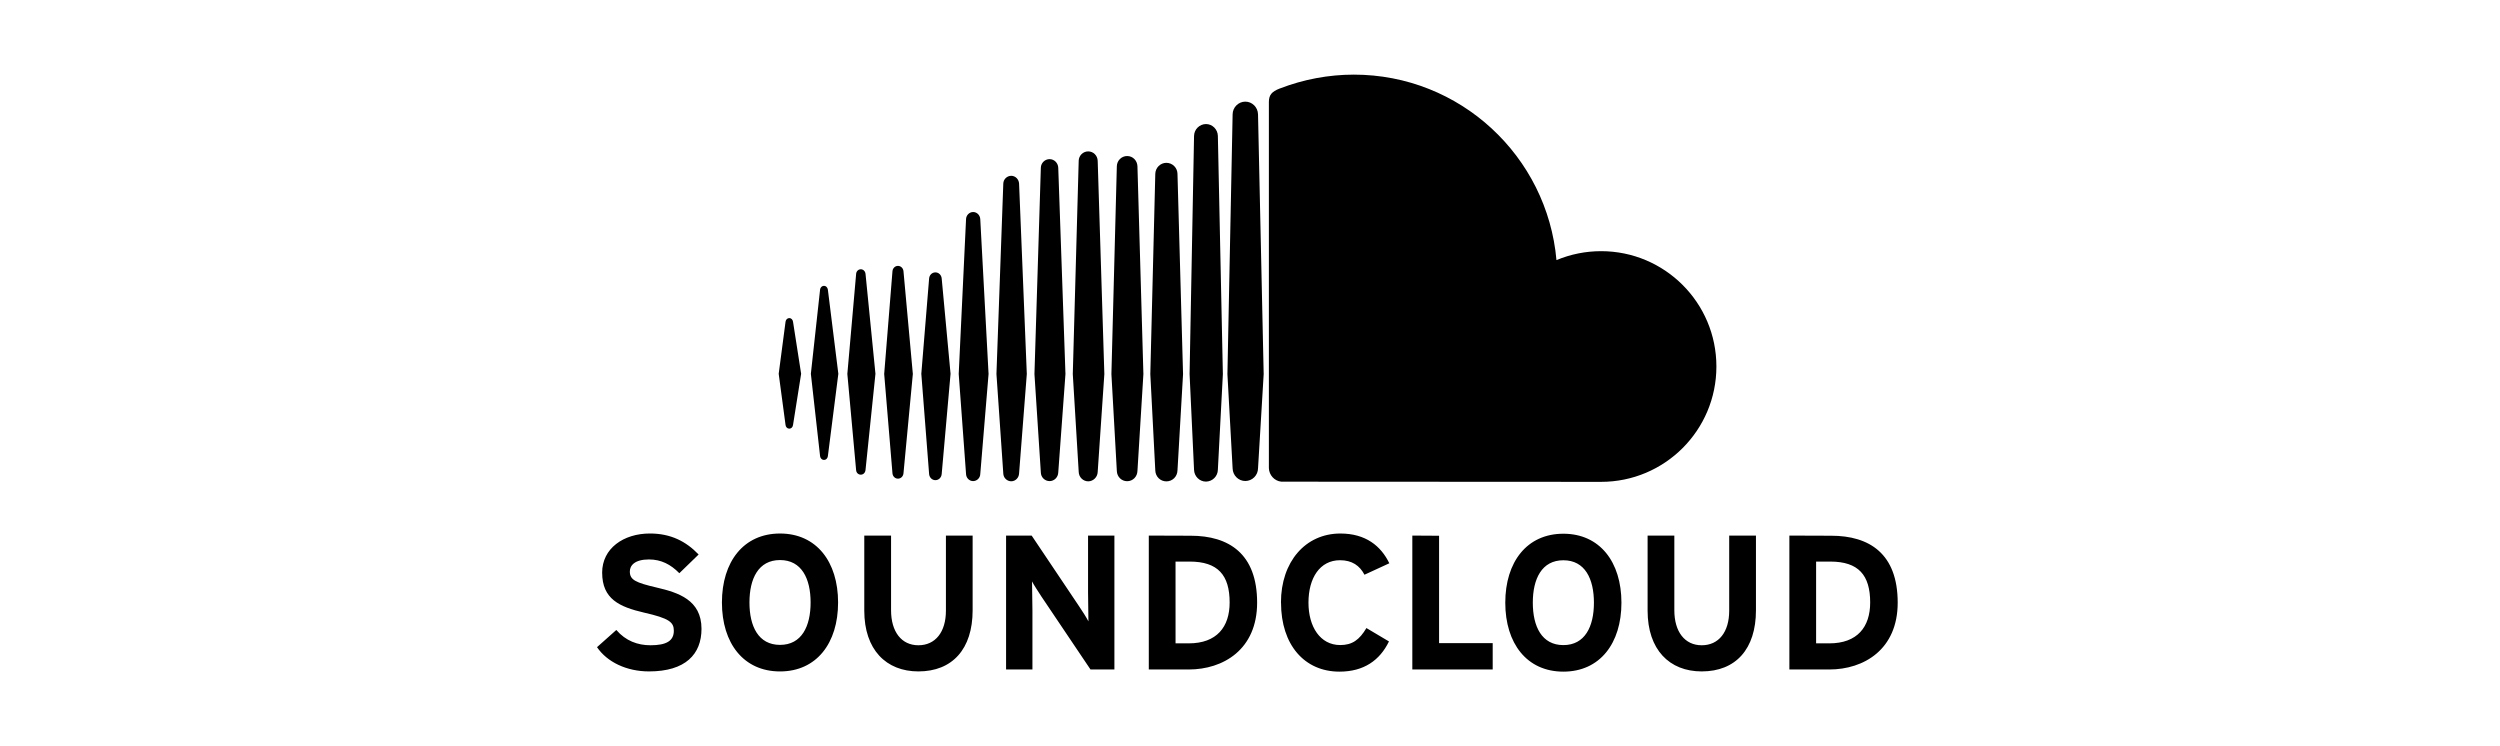 <svg width="268" height="80" viewBox="0 0 268 80" fill="none" xmlns="http://www.w3.org/2000/svg">
<path d="M137.214 9.477C136.281 9.837 136.034 10.211 136.024 10.928V50.175C136.043 50.931 136.621 51.562 137.359 51.636C137.391 51.637 171.411 51.655 171.634 51.655C178.464 51.655 183.998 46.121 183.998 39.289C183.998 32.458 178.464 26.925 171.634 26.925C169.993 26.925 168.367 27.251 166.853 27.884C165.869 16.742 156.526 8 145.125 8C142.42 8.004 139.739 8.506 137.215 9.48M132.137 12.255L131.579 40.109L132.137 50.218C132.156 50.956 132.759 51.564 133.499 51.564C133.859 51.561 134.203 51.417 134.457 51.163C134.711 50.91 134.856 50.566 134.86 50.207V50.216L135.466 40.108L134.86 12.251C134.841 11.506 134.238 10.895 133.499 10.895C132.761 10.895 132.144 11.507 132.137 12.255ZM128.002 14.568L127.523 40.098C127.523 40.114 128.002 50.363 128.002 50.363C128.021 51.057 128.585 51.628 129.278 51.628C129.614 51.624 129.935 51.489 130.174 51.252C130.412 51.015 130.549 50.695 130.555 50.358L131.092 40.108L130.555 14.566C130.536 13.868 129.97 13.298 129.279 13.298C128.943 13.302 128.622 13.437 128.384 13.674C128.145 13.911 128.009 14.232 128.003 14.568M115.636 17.244L115.003 40.1L115.638 50.594C115.654 51.156 116.116 51.599 116.655 51.599C117.194 51.599 117.655 51.153 117.673 50.59V50.585L118.386 40.098L117.673 17.243C117.654 16.673 117.207 16.23 116.655 16.23C116.103 16.23 115.65 16.673 115.635 17.243M119.724 17.828L119.143 40.101L119.725 50.492C119.745 51.103 120.223 51.586 120.831 51.586C121.438 51.586 121.915 51.102 121.934 50.486V50.492L122.572 40.1L121.934 17.826C121.915 17.209 121.434 16.726 120.831 16.726C120.228 16.726 119.738 17.211 119.724 17.826M111.578 17.986L110.893 40.096L111.578 50.655C111.584 50.9 111.684 51.132 111.858 51.304C112.033 51.476 112.267 51.573 112.512 51.575C113.014 51.575 113.424 51.172 113.445 50.65L114.217 40.096L113.445 17.984C113.424 17.466 113.014 17.059 112.512 17.059C112.266 17.061 112.031 17.159 111.857 17.332C111.683 17.505 111.583 17.739 111.578 17.984M123.847 18.641L123.314 40.1L123.847 50.427C123.866 51.086 124.384 51.604 125.038 51.604C125.692 51.604 126.212 51.086 126.226 50.42V50.428L126.823 40.101L126.226 18.64C126.224 18.326 126.097 18.026 125.875 17.804C125.653 17.582 125.352 17.457 125.038 17.455C124.4 17.455 123.858 17.976 123.847 18.641ZM107.553 19.684L106.819 40.092L107.553 50.759C107.559 50.98 107.651 51.191 107.809 51.346C107.967 51.502 108.178 51.591 108.4 51.594C108.851 51.594 109.223 51.227 109.245 50.755L110.074 40.092L109.245 19.684C109.221 19.214 108.85 18.846 108.4 18.846C108.178 18.849 107.966 18.938 107.808 19.095C107.65 19.251 107.559 19.462 107.553 19.684ZM103.561 23.48L102.774 40.092L103.561 50.826C103.581 51.245 103.915 51.575 104.322 51.575C104.52 51.571 104.71 51.49 104.852 51.351C104.993 51.211 105.076 51.023 105.084 50.824V50.827L105.974 40.093L105.084 23.482C105.058 23.061 104.724 22.729 104.322 22.729C103.92 22.729 103.581 23.059 103.561 23.48ZM95.672 29.084L94.785 40.089L95.672 50.735C95.698 51.065 95.95 51.312 96.262 51.312C96.575 51.312 96.824 51.065 96.853 50.735L97.857 40.089L96.853 29.08C96.824 28.753 96.572 28.503 96.262 28.503C95.953 28.503 95.696 28.752 95.672 29.084ZM91.776 29.375L90.835 40.087L91.776 50.406C91.804 50.693 92.015 50.885 92.28 50.885C92.544 50.885 92.752 50.677 92.782 50.39L93.848 40.071L92.784 29.359C92.752 29.072 92.54 28.865 92.28 28.865C92.02 28.865 91.801 29.072 91.776 29.359M99.6 29.865L98.765 40.072L99.6 50.806C99.626 51.184 99.913 51.473 100.275 51.473C100.637 51.473 100.923 51.186 100.95 50.808L101.899 40.074L100.95 29.86C100.921 29.485 100.634 29.2 100.275 29.2C99.916 29.2 99.624 29.484 99.6 29.865ZM87.913 31.045L86.924 40.072L87.913 48.902C87.942 49.138 88.12 49.307 88.332 49.307C88.544 49.307 88.715 49.141 88.747 48.904L89.87 40.072L88.747 31.045C88.71 30.806 88.54 30.64 88.329 30.64C88.119 30.64 87.938 30.811 87.91 31.045M84.21 34.49L83.476 40.072L84.21 45.559C84.238 45.79 84.404 45.953 84.613 45.953C84.822 45.953 84.98 45.79 85.012 45.561L85.882 40.071L85.012 34.489C84.98 34.259 84.814 34.098 84.613 34.098C84.412 34.098 84.237 34.261 84.21 34.49Z" fill="black"/>
<path d="M161.366 64.609C161.366 68.973 163.679 72 167.593 72C171.507 72 173.818 68.97 173.818 64.609C173.818 60.248 171.502 57.215 167.593 57.215C163.683 57.215 161.366 60.245 161.366 64.609ZM164.317 64.609C164.317 62.048 165.279 60.06 167.594 60.06C169.91 60.06 170.869 62.048 170.869 64.609C170.869 67.171 169.904 69.155 167.594 69.155C165.285 69.155 164.317 67.171 164.317 64.609ZM137.326 64.609C137.326 69.134 139.842 72 143.591 72C146.195 72 147.913 70.793 148.897 68.762L146.481 67.327C145.723 68.596 144.962 69.15 143.673 69.15C141.52 69.15 140.268 67.183 140.268 64.604C140.268 61.941 141.503 60.056 143.65 60.056C144.937 60.056 145.758 60.63 146.272 61.611L148.935 60.383C148.031 58.516 146.391 57.193 143.688 57.193C139.94 57.193 137.319 60.223 137.319 64.587M77.391 64.587C77.391 68.951 79.704 71.978 83.618 71.978C87.532 71.978 89.843 68.947 89.843 64.587C89.843 60.226 87.527 57.193 83.618 57.193C79.708 57.193 77.391 60.223 77.391 64.587ZM80.342 64.587C80.342 62.025 81.303 60.038 83.619 60.038C85.935 60.038 86.897 62.025 86.897 64.587C86.897 67.148 85.935 69.132 83.619 69.132C81.303 69.132 80.342 67.148 80.342 64.587ZM64.552 61.392C64.552 64.215 66.399 65.056 69.037 65.671C71.742 66.285 72.235 66.697 72.235 67.617C72.235 68.702 71.434 69.172 69.737 69.172C68.362 69.172 67.073 68.703 66.069 67.533L64 69.376C65.085 70.976 67.177 71.976 69.571 71.976C73.487 71.976 75.201 70.132 75.201 67.408C75.201 64.295 72.681 63.52 70.405 62.987C68.129 62.454 67.518 62.166 67.518 61.264C67.518 60.631 68.029 59.973 69.566 59.973C70.88 59.973 71.903 60.508 72.825 61.448L74.892 59.443C73.541 58.032 71.903 57.191 69.67 57.191C66.844 57.191 64.55 58.789 64.55 61.391M191.821 57.414V71.769H196.102C199.79 71.769 203.433 69.641 203.433 64.603C203.433 59.355 200.402 57.43 196.306 57.43L191.821 57.414ZM194.687 60.201H196.209C199.235 60.201 200.483 61.655 200.483 64.587C200.483 67.207 199.112 68.968 196.102 68.968H194.687V60.201ZM185.37 57.414V65.466C185.37 67.759 184.244 69.172 182.424 69.172C180.604 69.172 179.489 67.718 179.489 65.424V57.413H176.623V65.464C176.623 69.643 178.957 71.976 182.423 71.976C186.069 71.976 188.238 69.579 188.238 65.424V57.413L185.37 57.414ZM151.401 57.414V71.769H160.017V68.942H154.269V57.432L151.401 57.414ZM123.151 57.414V71.769H127.431C131.118 71.769 134.764 69.641 134.764 64.603C134.764 59.355 131.734 57.43 127.638 57.43L123.151 57.414ZM126.017 60.201H127.536C130.566 60.201 131.817 61.655 131.817 64.587C131.817 67.207 130.442 68.968 127.431 68.968H126.019L126.017 60.201ZM116.639 57.414V63.478L116.679 66.612C116.494 66.241 116.041 65.528 115.678 64.993L110.594 57.414H107.851V71.769H110.677V65.461L110.634 62.327C110.819 62.694 111.292 63.411 111.639 63.946L116.902 71.769H119.464V57.414H116.639ZM101.403 57.414V65.466C101.403 67.759 100.27 69.172 98.452 69.172C96.634 69.172 95.522 67.718 95.522 65.424V57.413H92.651V65.464C92.651 69.643 94.991 71.976 98.451 71.976C102.093 71.976 104.266 69.579 104.266 65.424V57.413L101.403 57.414Z" fill="black"/>
</svg>
